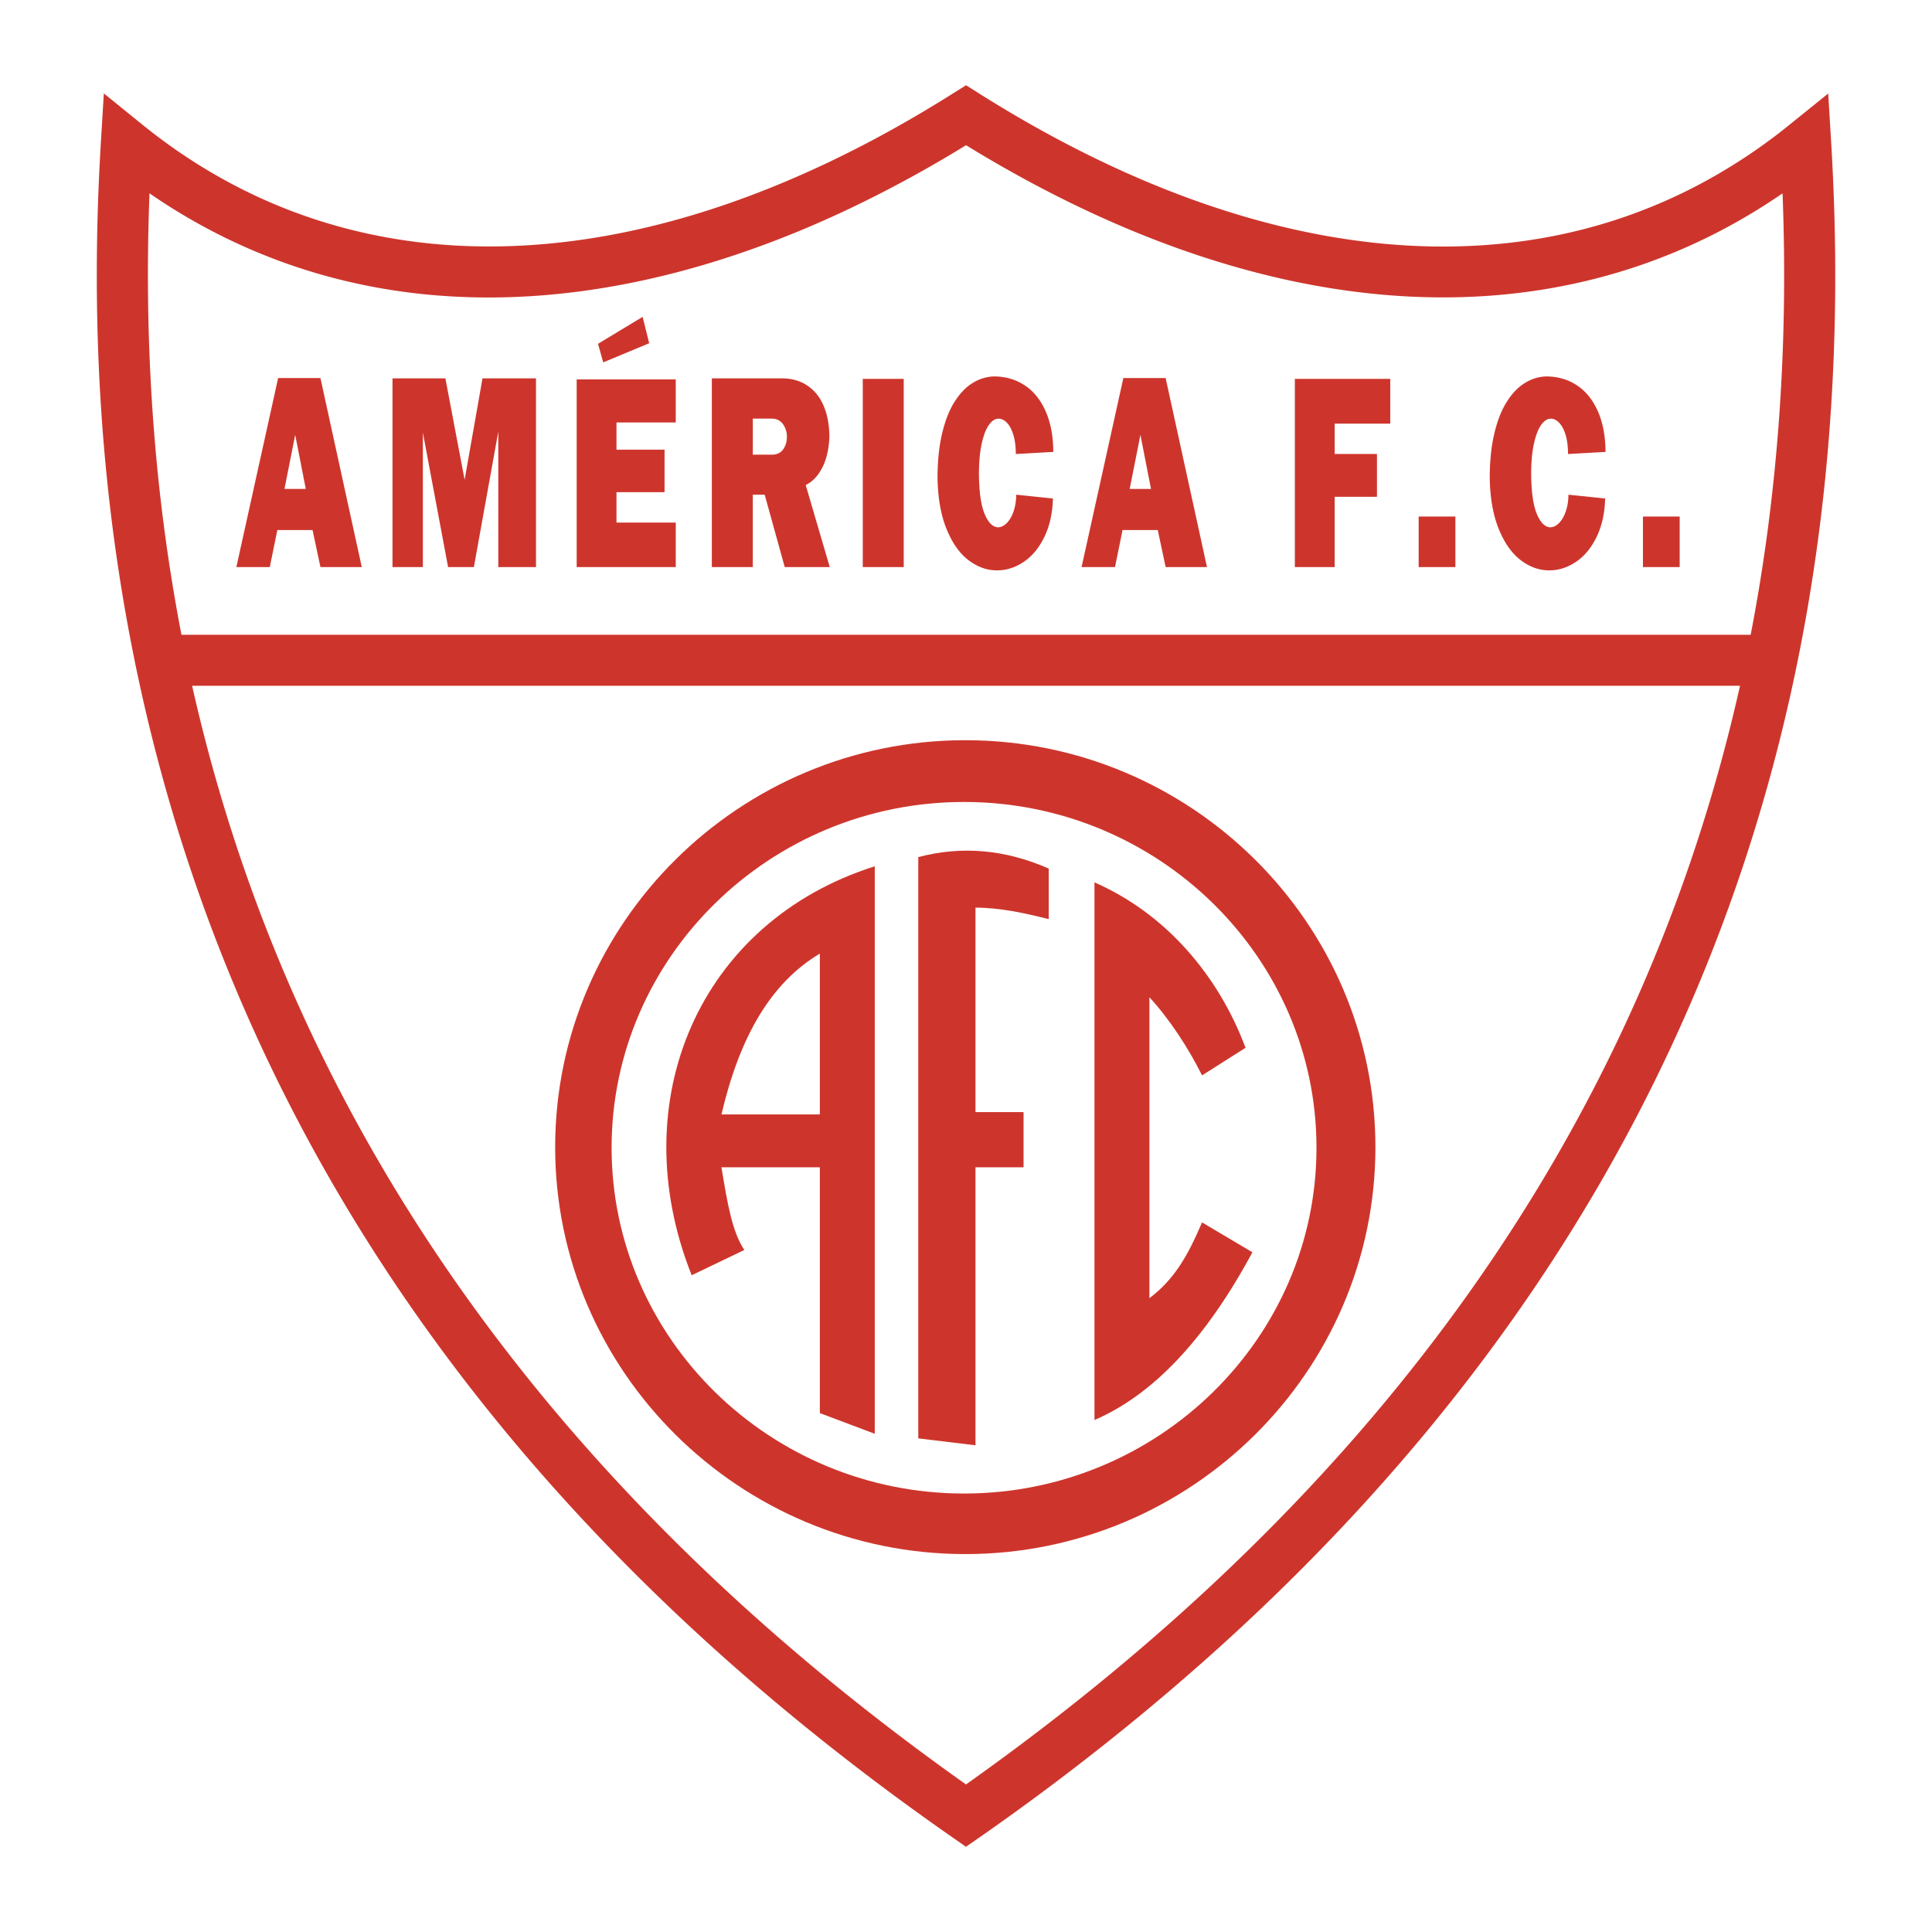 <svg xmlns="http://www.w3.org/2000/svg" width="2500" height="2500" viewBox="0 0 192.756 192.756"><path fill="#fff" d="M0 192.756h192.756V0H0v192.756z"/><path d="M96.308 73.85c22.537 0 40.918 18.239 40.918 40.601 0 22.361-18.381 40.6-40.918 40.6s-40.919-18.238-40.919-40.6c0-22.362 18.382-40.601 40.919-40.601z" fill-rule="evenodd" clip-rule="evenodd" fill="#cd352c"/><path d="M96.182 80.012c19.368 0 35.164 15.497 35.164 34.498 0 19.002-15.796 34.5-35.164 34.5-19.367 0-35.163-15.498-35.163-34.5 0-19.001 15.796-34.498 35.163-34.498z" fill-rule="evenodd" clip-rule="evenodd" fill="#fff"/><path d="M87.276 86.431c-17.504 5.534-25.191 23.403-18.267 40.801l5.252-2.521c-1.217-1.834-1.674-4.586-2.283-8.252h9.818v24.527l5.479 2.062V86.431h.001zM91.616 85.513v57.995l5.708.688V116.46h4.796v-5.502h-4.796V90.556c2.436 0 4.871.535 7.308 1.146v-5.043c-4.34-1.91-8.679-2.292-13.016-1.146zM109.196 88.035v53.639c5.861-2.521 11.112-8.1 15.756-16.734l-5.023-2.979c-1.447 3.361-2.74 5.652-5.252 7.562V99.496c1.979 2.141 3.881 5.043 5.252 7.795l4.338-2.752c-2.735-7.33-8.064-13.445-15.071-16.504z" fill-rule="evenodd" clip-rule="evenodd" fill="#cd352c"/><path d="M81.797 95.141v16.046h-9.818c1.827-7.794 4.947-13.142 9.818-16.046z" fill-rule="evenodd" clip-rule="evenodd" fill="#fff"/><path d="M23.582 56.577l4.167-18.856h4.221l4.125 18.856H31.97l-.787-3.695h-3.514l-.751 3.695h-3.336zm6.926-7.796l-1.055-5.396-1.071 5.396h2.126zm8.652 7.796v-18.83h5.276l1.919 10.123 1.784-10.123h5.337v18.83h-3.761V43.061l-2.436 13.516h-2.574L42.19 43.166v13.411h-3.03zm18.376 0V37.852h9.884v4.297h-5.913v2.714h4.797v4.242h-4.797v3.034h5.913v4.438h-9.884zm2.647-20.422l-.518-1.855 4.451-2.688.653 2.632-4.586 1.911zm10.838 1.592h6.968c.982 0 1.829.237 2.539.708.71.47 1.251 1.126 1.621 1.975.371.844.569 1.829.598 2.961 0 .679-.083 1.354-.246 2.016a5.5 5.5 0 0 1-.783 1.792c-.355.53-.8.926-1.331 1.196l2.399 8.183h-4.493l-1.999-7.221h-1.187v7.221H71.02V37.747h.001zm4.087 4.019v3.594h1.938c.467 0 .828-.173 1.081-.515.252-.343.38-.767.38-1.273a2.08 2.08 0 0 0-.4-1.268c-.269-.36-.636-.538-1.1-.538h-1.899zm15.057 14.811h-4.087V37.802h4.087v18.775zm-4.086 0h4.086-4.086zm15.306-7.221l3.665.378c-.039 1.46-.321 2.737-.852 3.832-.527 1.09-1.211 1.92-2.053 2.486-.841.57-1.732.854-2.68.854-.998 0-1.944-.337-2.836-1.017-.896-.68-1.624-1.715-2.191-3.106-.565-1.387-.866-3.079-.9-5.073 0-1.706.153-3.197.46-4.479.304-1.277.723-2.336 1.25-3.161.528-.83 1.123-1.451 1.792-1.857a4.25 4.25 0 0 1 2.101-.656c1.161 0 2.188.292 3.083.88s1.592 1.451 2.094 2.581c.503 1.132.759 2.487.771 4.069l-3.741.21c0-.72-.081-1.345-.237-1.879-.157-.533-.368-.94-.633-1.222-.266-.283-.553-.425-.858-.425-.331 0-.645.201-.942.607-.3.406-.543 1.031-.729 1.87-.188.844-.28 1.87-.28 3.084.019 1.788.211 3.115.579 3.973.367.857.812 1.29 1.337 1.304.312-.009.609-.159.885-.447.278-.292.499-.679.665-1.172a5.2 5.2 0 0 0 .25-1.634zm6.524 7.221l4.168-18.856h4.22l4.125 18.856h-4.125l-.786-3.695h-3.515l-.751 3.695h-3.336zm6.927-7.796l-1.055-5.396-1.071 5.396h2.126zm14.352 7.796V37.802h9.518v4.466h-5.547v3.028h4.222v4.27h-4.222v7.011h-3.971zm16.017 0h-3.665v-5.04h3.665v5.04zm-3.665 0h3.665-3.665zm14.941-7.221l3.664.378c-.038 1.46-.318 2.737-.85 3.832-.528 1.09-1.212 1.92-2.053 2.486-.842.57-1.733.854-2.681.854-.998 0-1.944-.337-2.836-1.017-.896-.68-1.625-1.715-2.19-3.106-.566-1.387-.866-3.079-.902-5.073 0-1.706.154-3.197.461-4.479.304-1.277.723-2.336 1.25-3.161.528-.83 1.122-1.451 1.791-1.857a4.247 4.247 0 0 1 2.101-.656c1.161 0 2.188.292 3.082.88.896.588 1.594 1.451 2.096 2.581.502 1.132.758 2.487.771 4.069l-3.742.21c0-.72-.08-1.345-.235-1.879-.157-.533-.368-.94-.634-1.222-.266-.283-.554-.425-.856-.425-.333 0-.646.201-.944.607-.3.406-.543 1.031-.729 1.87-.189.844-.281 1.87-.281 3.084.02 1.788.211 3.115.578 3.973.368.857.812 1.29 1.337 1.304.313-.009.611-.159.886-.447.278-.292.499-.679.665-1.172a5.142 5.142 0 0 0 .251-1.634zm11.102 7.221h-3.665v-5.04h3.665v5.04zm-3.665 0h3.665-3.665z" fill-rule="evenodd" clip-rule="evenodd" fill="#cd352c"/><path d="M94.997 9.373l-.001-.002c.151-.097-.022.016.01-.003l.002-.001h.001l.003-.002.003-.002h.001l.012-.008 1.354-.85 1.349.85c21.737 13.701 43.014 18.297 61.223 13.257a52.706 52.706 0 0 0 10.178-3.996 55.567 55.567 0 0 0 9.414-6.175l.01-.01.008-.007 3.837-3.094.297 4.922c3.161 52.37-12.284 95.999-42.781 131.437-5.935 6.895-12.421 13.463-19.434 19.709-7.043 6.275-14.596 12.217-22.635 17.836h-.01l-.007.006-1.457 1.014-1.454-1.014c-41.43-28.91-69.449-66.08-80.274-111.82-2.114-8.932-3.569-18.143-4.338-27.633-.769-9.502-.861-19.345-.247-29.526v-.009l.299-4.931 3.844 3.113c15.416 12.48 34.833 15.238 55.661 8.794 4.088-1.264 8.241-2.888 12.438-4.865 4.211-1.984 8.448-4.315 12.694-6.99zm78.605 59.046H19.167c.14.618.282 1.235.427 1.849 10.386 43.886 37.17 79.714 76.785 107.767 7.387-5.236 14.303-10.715 20.724-16.434 6.872-6.121 13.2-12.525 18.956-19.213 18.496-21.49 31.289-46.103 37.543-73.969zM18.104 63.332h156.561c2.685-13.888 3.778-28.563 3.18-44.042a59.475 59.475 0 0 1-6.388 3.835 57.714 57.714 0 0 1-11.153 4.375c-19.231 5.323-41.413.811-63.923-13.013a122.814 122.814 0 0 1-11.909 6.465c-4.402 2.074-8.78 3.783-13.114 5.125-20.774 6.427-40.324 4.312-56.442-6.786-.317 8.248-.152 16.28.481 24.099a182.373 182.373 0 0 0 2.707 19.942z" fill="#cd352c"/></svg>